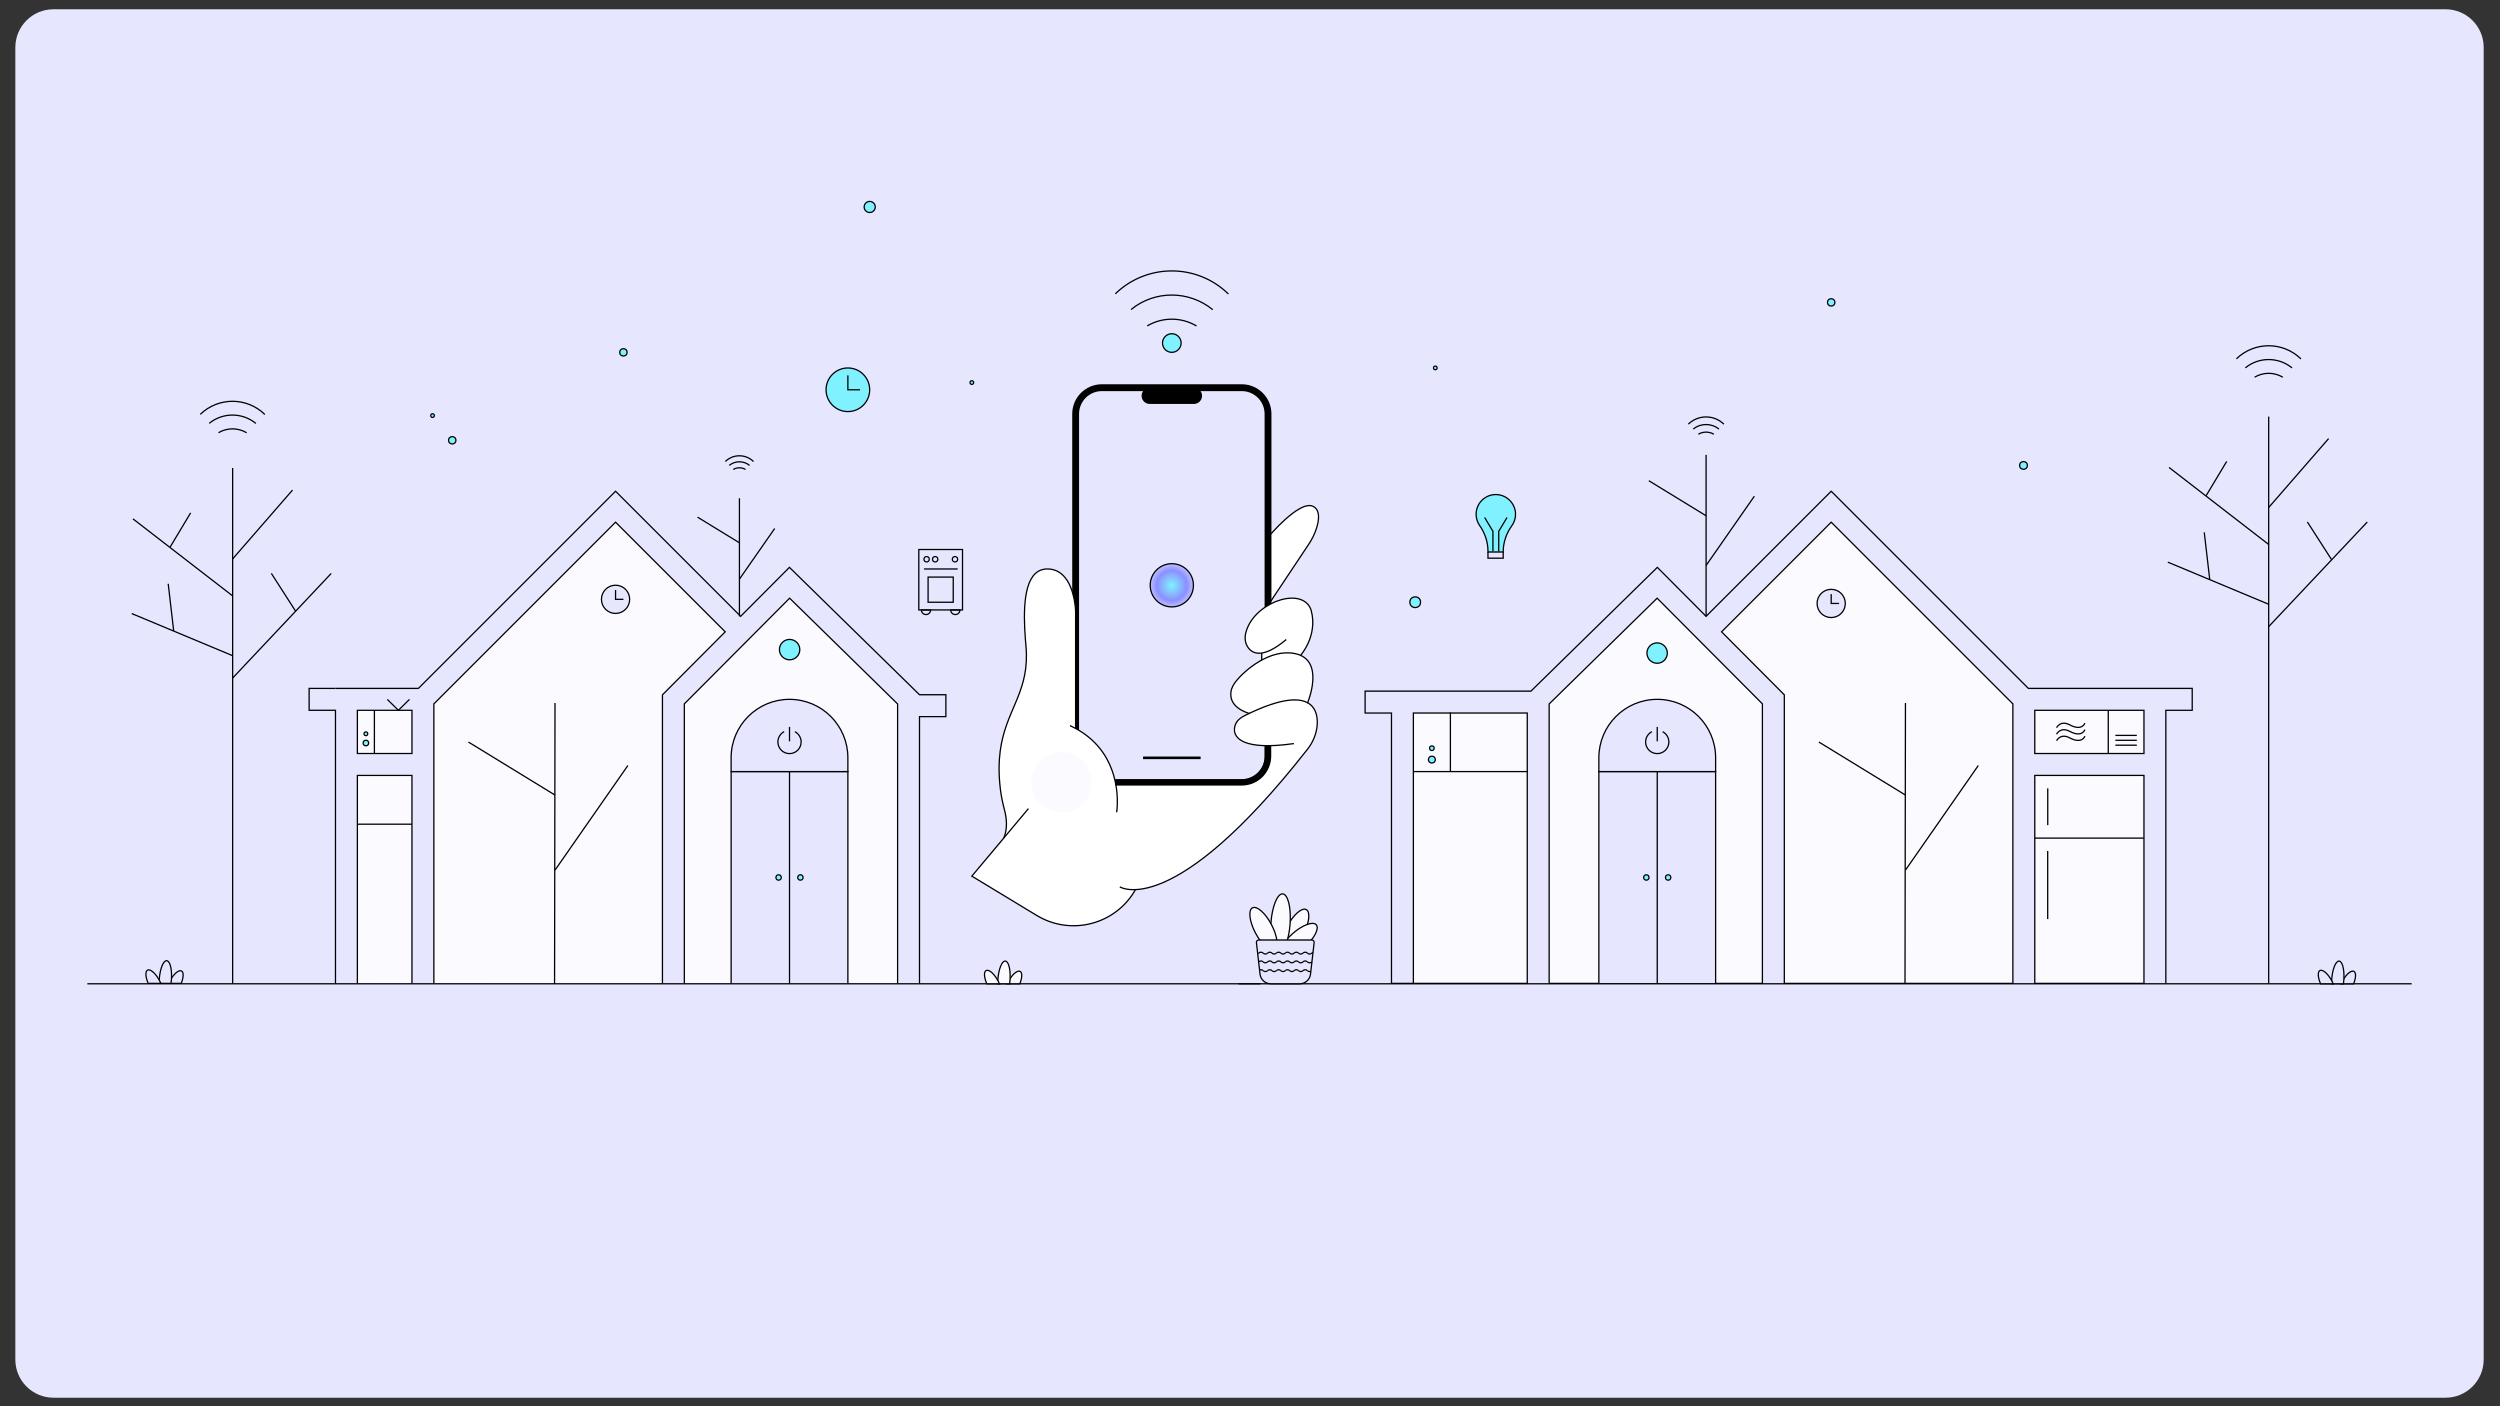 <?xml version="1.0" encoding="utf-8"?>
<!-- Generator: Adobe Illustrator 26.4.1, SVG Export Plug-In . SVG Version: 6.00 Build 0)  -->
<svg version="1.1" id="Layer_1" xmlns="http://www.w3.org/2000/svg" xmlns:xlink="http://www.w3.org/1999/xlink" x="0px" y="0px"
	 viewBox="0 0 1812.38 1019.46" style="enable-background:new 0 0 1812.38 1019.46;" xml:space="preserve">
<rect x="0" y="0" width="1812.38" height="1019.46" fill="#333333" stroke="none"/>
<style type="text/css">
	.st0{fill:#E6E7FF;}
	.st1{fill:none;stroke:#000000;stroke-width:0.932;stroke-miterlimit:10;}
	.st2{fill:#FAFAFF;stroke:#000000;stroke-width:0.932;stroke-miterlimit:10;}
	.st3{fill:#E6E7FF;stroke:#000000;stroke-width:0.932;stroke-miterlimit:10;}
	.st4{fill:#80F2FF;stroke:#000000;stroke-width:0.932;stroke-miterlimit:10;}
	.st5{fill:#E6E7FF;stroke:#000000;stroke-width:0.932;stroke-linejoin:round;stroke-miterlimit:10;}
	.st6{fill:#FFFFFF;}
	.st7{fill:none;stroke:#000000;stroke-width:0.939;stroke-miterlimit:10;}
	.st8{fill:#E6E7FF;stroke:#000000;stroke-width:4.963;stroke-miterlimit:10;}
	.st9{fill:none;stroke:#000000;stroke-width:1.879;stroke-miterlimit:10;}
	.st10{fill:none;stroke:#000000;stroke-width:4.697;stroke-miterlimit:10;}
	.st11{fill:url(#SVGID_1_);stroke:#000000;stroke-width:0.939;stroke-miterlimit:10;}
	.st12{fill:#FAFAFF;}
</style>
<g>
	<path class="st0" d="M1772.89,1013.27H38.78c-15.28,0-27.66-12.39-27.66-27.66V34.38c0-15.28,12.39-27.66,27.66-27.66h1734.11
		c15.28,0,27.66,12.39,27.66,27.66v951.23C1800.55,1000.89,1788.16,1013.27,1772.89,1013.27z"/>
	<g>
		<line class="st1" x1="913.77" y1="713.2" x2="897.9" y2="713.2"/>
		<polygon class="st2" points="1277.66,510.27 1277.66,712.9 1123.06,712.9 1123.06,510.33 1201.34,433.66 		"/>
		<g>
			<line class="st1" x1="1236.84" y1="446.8" x2="1236.84" y2="329.73"/>
			<line class="st1" x1="1236.84" y1="409.93" x2="1271.8" y2="359.74"/>
			<line class="st1" x1="1236.84" y1="373.92" x2="1195.31" y2="348.48"/>
		</g>
		<polyline class="st3" points="1243.74,712.9 1243.74,559.36 1159.1,559.36 1159.1,712.9 		"/>
		<path class="st3" d="M1159.1,559.36h84.64v-10.05c0-23.37-18.95-42.32-42.32-42.32h0c-23.37,0-42.32,18.95-42.32,42.32V559.36z"/>
		<line class="st1" x1="1201.42" y1="559.36" x2="1201.42" y2="712.9"/>
		<circle class="st4" cx="1193.51" cy="636.13" r="1.95"/>
		<circle class="st4" cx="1209.32" cy="636.13" r="1.95"/>
		<rect x="1475.12" y="562.14" class="st2" width="79.15" height="150.76"/>
		<rect x="1475.12" y="514.93" class="st2" width="79.15" height="31.33"/>
		<polygon class="st2" points="1459.24,510.28 1459.24,712.9 1293.54,712.9 1293.54,503.71 1248.05,458.04 1327.53,378.56 		"/>
		<g>
			<path class="st1" d="M1634.51,273.42c6.28-3.72,14.13-3.7,20.4,0.04"/>
			<path class="st1" d="M1627.79,266.66c9.82-8.02,24.01-8,33.83,0.06"/>
			<path class="st1" d="M1621.28,260.15c13.04-12.67,33.81-12.65,46.82,0.06"/>
		</g>
		<g>
			<path class="st1" d="M158.4,313.68c6.28-3.72,14.13-3.7,20.4,0.04"/>
			<path class="st1" d="M151.68,306.91c9.82-8.02,24.01-8,33.83,0.06"/>
			<path class="st1" d="M145.18,300.41c13.04-12.67,33.81-12.65,46.82,0.06"/>
		</g>
		<g>
			<path class="st1" d="M531.6,340.34c2.74-1.62,6.16-1.61,8.89,0.02"/>
			<path class="st1" d="M528.67,337.39c4.28-3.5,10.47-3.49,14.75,0.03"/>
			<path class="st1" d="M525.84,334.56c5.69-5.52,14.74-5.52,20.42,0.03"/>
		</g>
		<g>
			<path class="st1" d="M1231.23,314.79c3.46-2.05,7.78-2.03,11.23,0.02"/>
			<path class="st1" d="M1227.53,311.07c5.41-4.42,13.22-4.41,18.63,0.03"/>
			<path class="st1" d="M1223.95,307.49c7.18-6.98,18.62-6.96,25.78,0.03"/>
		</g>
		<g>
			<circle class="st4" cx="614.67" cy="282.57" r="15.81"/>
			<polyline class="st1" points="614.67,272.11 614.67,282.57 623.49,282.57 			"/>
		</g>
		<g>
			<rect x="666.09" y="398.37" class="st1" width="31.69" height="43.8"/>
			<rect x="672.82" y="418.36" class="st1" width="18.23" height="18.23"/>
			<line class="st1" x1="694.26" y1="412.48" x2="669.82" y2="412.48"/>
			<circle class="st1" cx="671.75" cy="405.43" r="1.94"/>
			<circle class="st1" cx="677.95" cy="405.43" r="1.94"/>
			<path class="st1" d="M667.95,442.18c0,1.85,1.5,3.35,3.35,3.35c1.85,0,3.35-1.5,3.35-3.35H667.95z"/>
			<path class="st1" d="M689.21,442.18c0,1.85,1.5,3.35,3.35,3.35s3.35-1.5,3.35-3.35H689.21z"/>
			<circle class="st1" cx="692.32" cy="405.43" r="1.94"/>
		</g>
		<g>
			<g>
				<path class="st4" d="M1098.69,372.42c0.09,3.28-0.93,6.32-2.71,8.77c-4.01,5.53-6.24,12.16-6.24,18.99v0h-11.03v-0.5
					c0-6.69-2.15-13.18-6-18.65c-1.63-2.32-2.59-5.15-2.59-8.21c0-8.13,6.79-14.67,15-14.27
					C1092.49,358.91,1098.49,365.05,1098.69,372.42z"/>
				<g>
					<g>
						<polyline class="st1" points="1086.51,399.72 1086.51,385.18 1092.52,375.14 						"/>
						<polyline class="st1" points="1076.3,375.14 1082.3,385.18 1082.3,399.72 						"/>
					</g>
				</g>
			</g>
			<polyline class="st1" points="1089.75,400.18 1089.75,404.66 1078.71,404.66 1078.71,400.18 			"/>
		</g>
		<circle class="st4" cx="1466.94" cy="337.42" r="2.8"/>
		<circle class="st4" cx="1025.96" cy="436.58" r="3.87"/>
		<circle class="st4" cx="451.95" cy="255.44" r="2.66"/>
		<circle class="st4" cx="630.49" cy="150.04" r="4.02"/>
		<circle class="st4" cx="1327.53" cy="219.21" r="2.66"/>
		<g>
			<circle class="st4" cx="313.56" cy="301.29" r="1.33"/>
			<circle class="st4" cx="327.85" cy="319.19" r="2.66"/>
		</g>
		<circle class="st4" cx="1040.53" cy="266.72" r="1.33"/>
		<circle class="st4" cx="704.54" cy="277.34" r="1.33"/>
		<rect x="1024.63" y="516.91" class="st2" width="82.56" height="195.99"/>
		<path class="st2" d="M259.08,712.89V562.14h39.57v150.76 M496.11,712.89V510.27l76.32-76.61l78.29,76.67v202.57 M314.53,712.89
			V510.28l131.72-131.72l79.48,79.48l-45.49,45.67v209.19 M259.08,514.93v31.33h39.57v-31.33H259.08z"/>
		<g>
			<line class="st1" x1="296.82" y1="507.04" x2="288.8" y2="514.93"/>
			<line class="st1" x1="280.78" y1="507.04" x2="288.8" y2="514.93"/>
		</g>
		<circle class="st4" cx="265.25" cy="538.66" r="2.01"/>
		<circle class="st4" cx="265.25" cy="531.96" r="1.36"/>
		<g>
			<line class="st1" x1="536.05" y1="446.8" x2="536.05" y2="361.2"/>
			<line class="st1" x1="536.05" y1="419.84" x2="561.61" y2="383.14"/>
			<line class="st1" x1="536.05" y1="393.51" x2="505.68" y2="374.91"/>
		</g>
		<g>
			<polyline class="st3" points="530.04,712.9 530.04,559.36 614.67,559.36 614.67,712.9 			"/>
			<path class="st3" d="M614.67,559.36h-84.64v-10.05c0-23.37,18.95-42.32,42.32-42.32h0c23.37,0,42.32,18.95,42.32,42.32V559.36z"
				/>
			<line class="st1" x1="572.36" y1="559.36" x2="572.36" y2="712.9"/>
			<circle class="st4" cx="580.26" cy="636.13" r="1.95"/>
			<circle class="st4" cx="564.45" cy="636.13" r="1.95"/>
		</g>
		<polyline class="st1" points="243.21,712.89 243.21,552.76 243.21,514.92 224.1,514.92 224.1,499.06 243.21,499.06 		"/>
		<polyline class="st1" points="243.21,499.06 303.31,499.06 446.25,356.12 536.93,446.8 572.29,411.31 604.9,443.25 666.59,503.65 
			685.71,503.65 685.71,519.51 666.59,519.51 666.59,712.89 		"/>
		<line class="st1" x1="271.42" y1="514.93" x2="271.42" y2="546.26"/>
		<g>
			<path class="st1" d="M568.47,530.42c-2.7,1.4-4.54,4.22-4.54,7.48c0,4.66,3.77,8.43,8.42,8.43c4.65,0,8.43-3.77,8.43-8.43
				c0-3.25-1.84-6.07-4.54-7.47"/>
			<line class="st1" x1="572.36" y1="526.96" x2="572.36" y2="537.42"/>
		</g>
		<g>
			<path class="st1" d="M1205.3,530.42c2.7,1.4,4.54,4.22,4.54,7.48c0,4.66-3.77,8.43-8.42,8.43c-4.65,0-8.43-3.77-8.43-8.43
				c0-3.25,1.84-6.07,4.54-7.47"/>
			<line class="st1" x1="1201.42" y1="526.96" x2="1201.42" y2="537.42"/>
		</g>
		<g>
			<path class="st1" d="M1490.92,527.54c0,0,2.75-5.65,9.54-2.05c9.02,4.78,10.99-1.27,10.99-1.27"/>
			<path class="st1" d="M1490.92,532.26c0,0,2.75-5.65,9.54-2.05c9.02,4.78,10.99-1.27,10.99-1.27"/>
			<path class="st1" d="M1490.92,536.97c0,0,2.75-5.65,9.54-2.05c9.02,4.78,10.99-1.27,10.99-1.27"/>
		</g>
		<line class="st1" x1="1528.39" y1="514.88" x2="1528.39" y2="546.21"/>
		<path class="st1" d="M1533.55,533.13h15.55H1533.55z"/>
		<line class="st1" x1="1533.55" y1="536.68" x2="1549.1" y2="536.68"/>
		<line class="st1" x1="1533.55" y1="540.23" x2="1549.1" y2="540.23"/>
		<line class="st1" x1="1484.48" y1="666.3" x2="1484.48" y2="616.91"/>
		<line class="st1" x1="1484.52" y1="598.17" x2="1484.52" y2="571.55"/>
		<line class="st3" x1="1475.16" y1="607.59" x2="1554.22" y2="607.59"/>
		<line class="st3" x1="1024.44" y1="559.36" x2="1107.23" y2="559.36"/>
		<g>
			<line class="st1" x1="402.03" y1="713.2" x2="402.35" y2="509.63"/>
			<line class="st1" x1="402.35" y1="630.8" x2="455.17" y2="554.97"/>
			<line class="st1" x1="402.35" y1="576.39" x2="339.6" y2="537.95"/>
		</g>
		<g>
			<line class="st1" x1="1381.04" y1="713.2" x2="1381.36" y2="509.63"/>
			<line class="st1" x1="1381.36" y1="630.8" x2="1434.17" y2="554.97"/>
			<line class="st1" x1="1381.36" y1="576.39" x2="1318.61" y2="537.95"/>
		</g>
		<circle class="st4" cx="1201.34" cy="473.45" r="7.39"/>
		<circle class="st4" cx="572.43" cy="470.94" r="7.39"/>
		<g>
			<line class="st1" x1="1644.69" y1="712.9" x2="1644.69" y2="302.02"/>
			<line class="st1" x1="1644.69" y1="454.26" x2="1716.15" y2="378.43"/>
			<line class="st1" x1="1644.79" y1="394.8" x2="1572.43" y2="338.87"/>
			<line class="st1" x1="1644.63" y1="367.98" x2="1688.12" y2="317.97"/>
			<line class="st1" x1="1690.3" y1="405.73" x2="1672.74" y2="378.39"/>
			<line class="st1" x1="1614.25" y1="334.5" x2="1599.37" y2="359.29"/>
			<line class="st1" x1="1644.73" y1="438.09" x2="1571.56" y2="407.53"/>
			<line class="st1" x1="1601.96" y1="420.18" x2="1597.98" y2="385.93"/>
		</g>
		<g>
			<line class="st1" x1="168.66" y1="712.9" x2="168.66" y2="339.3"/>
			<line class="st1" x1="168.66" y1="491.54" x2="240.11" y2="415.71"/>
			<line class="st1" x1="168.75" y1="432.08" x2="96.39" y2="376.15"/>
			<line class="st1" x1="168.59" y1="405.26" x2="212.08" y2="355.25"/>
			<line class="st1" x1="214.26" y1="443.01" x2="196.71" y2="415.67"/>
			<line class="st1" x1="138.21" y1="371.78" x2="123.34" y2="396.57"/>
			<line class="st1" x1="168.69" y1="475.37" x2="95.52" y2="444.81"/>
			<line class="st1" x1="125.93" y1="457.46" x2="121.94" y2="423.21"/>
		</g>
		<line class="st2" x1="1748.36" y1="713.2" x2="63.31" y2="713.2"/>
		<g>
			<path class="st3" d="M1706.26,713.2h-9.15c0.2-0.43,0.42-0.87,0.65-1.31c0.46-0.87,0.95-1.7,1.46-2.46
				c2.57-3.86,5.57-6.11,7.26-5.22C1708.17,705.11,1708,708.88,1706.26,713.2z"/>
			<path class="st3" d="M1699.22,709.43c-0.02,0.4-0.04,0.8-0.07,1.21c-0.06,0.88-0.16,1.73-0.27,2.55h-8.62
				c0-0.77,0.01-1.56,0.06-2.37c0.01-0.28,0.03-0.55,0.05-0.83c0.55-7.5,2.97-13.43,5.39-13.25
				C1698.06,696.92,1699.53,702.49,1699.22,709.43z"/>
			<path class="st3" d="M1691.48,713.2h-9.17c-1.98-4.58-2.25-8.68-0.47-9.61c1.96-1.03,5.7,2.19,8.48,7.24
				c0.08,0.15,0.16,0.3,0.24,0.44C1690.9,711.92,1691.21,712.57,1691.48,713.2z"/>
		</g>
		<g>
			<path class="st2" d="M739.32,713.2h-9.15c0.2-0.43,0.42-0.87,0.65-1.31c0.46-0.87,0.95-1.7,1.46-2.46
				c2.57-3.86,5.57-6.11,7.26-5.22C741.22,705.11,741.06,708.88,739.32,713.2z"/>
			<path class="st2" d="M732.27,709.43c-0.02,0.4-0.04,0.8-0.07,1.21c-0.06,0.88-0.16,1.73-0.27,2.55h-8.62
				c0-0.77,0.01-1.56,0.06-2.37c0.01-0.28,0.03-0.55,0.05-0.83c0.55-7.5,2.97-13.43,5.39-13.25
				C731.11,696.92,732.59,702.49,732.27,709.43z"/>
			<path class="st2" d="M724.54,713.2h-9.17c-1.98-4.58-2.25-8.68-0.47-9.61c1.97-1.03,5.7,2.19,8.48,7.24
				c0.08,0.15,0.16,0.3,0.24,0.44C723.95,711.92,724.26,712.57,724.54,713.2z"/>
		</g>
		<g>
			<path class="st3" d="M131.38,712.9h-9.15c0.2-0.43,0.42-0.87,0.65-1.31c0.46-0.87,0.95-1.7,1.46-2.46
				c2.57-3.86,5.57-6.11,7.26-5.22C133.29,704.81,133.12,708.58,131.38,712.9z"/>
			<path class="st3" d="M124.33,709.14c-0.02,0.4-0.04,0.8-0.07,1.21c-0.06,0.87-0.16,1.73-0.27,2.55h-8.62
				c0-0.77,0.01-1.56,0.06-2.37c0.01-0.28,0.03-0.55,0.05-0.83c0.55-7.5,2.97-13.43,5.39-13.25
				C123.17,696.62,124.65,702.19,124.33,709.14z"/>
			<path class="st3" d="M116.6,712.9h-9.17c-1.98-4.58-2.25-8.68-0.47-9.61c1.97-1.03,5.7,2.19,8.48,7.24
				c0.08,0.15,0.16,0.3,0.24,0.44C116.02,711.62,116.33,712.27,116.6,712.9z"/>
		</g>
		<g>
			
				<ellipse transform="matrix(0.466 -0.885 0.885 0.466 -95.397 1190.999)" class="st2" cx="938.66" cy="674.51" rx="17.17" ry="6.54"/>
			
				<ellipse transform="matrix(0.749 -0.663 0.663 0.749 -215.704 794.834)" class="st2" cx="941.03" cy="682.07" rx="17.17" ry="6.54"/>
			
				<ellipse transform="matrix(0.074 -0.997 0.997 0.074 192.654 1545.335)" class="st2" cx="928.14" cy="668.97" rx="21.53" ry="6.96"/>
			
				<ellipse transform="matrix(0.885 -0.466 0.466 0.885 -208.309 503.997)" class="st2" cx="915.71" cy="673.52" rx="6.54" ry="17.17"/>
			<path class="st3" d="M942.23,713.2h-20.95c-4,0-7.37-3-7.82-6.98l-2.62-22.9c-0.11-0.99,0.66-1.87,1.67-1.87h38.5
				c1,0,1.78,0.87,1.67,1.87l-2.62,22.9C949.6,710.2,946.24,713.2,942.23,713.2z"/>
			<g>
				<g>
					<g>
						<path class="st5" d="M912.51,690.97c-0.22,0.22-0.47,0.38-0.74,0.49"/>
					</g>
					<g>
						<path class="st5" d="M912.51,690.97c0.89-0.89,2.32-0.89,3.21,0"/>
						<path class="st5" d="M918.93,690.97c-0.89,0.89-2.32,0.89-3.21,0"/>
					</g>
					<g>
						<path class="st5" d="M918.93,690.97c0.89-0.89,2.32-0.89,3.21,0"/>
						<path class="st5" d="M925.34,690.97c-0.89,0.89-2.32,0.89-3.21,0"/>
					</g>
					<g>
						<path class="st5" d="M925.34,690.97c0.89-0.89,2.32-0.89,3.21,0"/>
						<path class="st5" d="M931.76,690.97c-0.89,0.89-2.32,0.89-3.21,0"/>
					</g>
					<g>
						<path class="st5" d="M931.76,690.97c0.89-0.89,2.32-0.89,3.21,0"/>
						<path class="st5" d="M938.17,690.97c-0.89,0.89-2.32,0.89-3.21,0"/>
					</g>
					<g>
						<path class="st5" d="M938.17,690.97c0.89-0.89,2.32-0.89,3.21,0"/>
						<path class="st5" d="M944.59,690.97c-0.89,0.89-2.32,0.89-3.21,0"/>
					</g>
					<g>
						<path class="st5" d="M944.59,690.97c0.89-0.89,2.32-0.89,3.21,0"/>
						<path class="st5" d="M951,690.97c-0.89,0.89-2.32,0.89-3.21,0"/>
					</g>
					<g>
						<path class="st5" d="M951.86,690.44c-0.32,0.1-0.61,0.29-0.86,0.54"/>
					</g>
				</g>
				<g>
					<g>
						<path class="st5" d="M912.51,697.32c-0.02,0.02-0.04,0.04-0.07,0.06"/>
					</g>
					<g>
						<path class="st5" d="M912.51,697.33c0.89-0.89,2.32-0.89,3.21,0"/>
						<path class="st5" d="M918.93,697.33c-0.89,0.89-2.32,0.89-3.21,0"/>
					</g>
					<g>
						<path class="st5" d="M918.93,697.33c0.89-0.89,2.32-0.89,3.21,0"/>
						<path class="st5" d="M925.34,697.33c-0.89,0.89-2.32,0.89-3.21,0"/>
					</g>
					<g>
						<path class="st5" d="M925.34,697.33c0.89-0.89,2.32-0.89,3.21,0"/>
						<path class="st5" d="M931.76,697.33c-0.89,0.89-2.32,0.89-3.21,0"/>
					</g>
					<g>
						<path class="st5" d="M931.76,697.33c0.89-0.89,2.32-0.89,3.21,0"/>
						<path class="st5" d="M938.17,697.33c-0.89,0.89-2.32,0.89-3.21,0"/>
					</g>
					<g>
						<path class="st5" d="M938.17,697.33c0.89-0.89,2.32-0.89,3.21,0"/>
						<path class="st5" d="M944.59,697.33c-0.89,0.89-2.32,0.89-3.21,0"/>
					</g>
					<g>
						<path class="st5" d="M944.59,697.33c0.89-0.89,2.32-0.89,3.21,0"/>
						<path class="st5" d="M951,697.33c-0.89,0.89-2.32,0.89-3.21,0"/>
					</g>
					<g>
						<path class="st5" d="M951.08,697.25c-0.03,0.02-0.05,0.05-0.08,0.07"/>
					</g>
				</g>
				<g>
					<g>
						<path class="st5" d="M913.12,703.25c0.85-0.41,1.9-0.27,2.6,0.43"/>
						<path class="st5" d="M918.93,703.68c-0.89,0.89-2.32,0.89-3.21,0"/>
					</g>
					<g>
						<path class="st5" d="M918.93,703.68c0.89-0.89,2.32-0.89,3.21,0"/>
						<path class="st5" d="M925.34,703.68c-0.89,0.89-2.32,0.89-3.21,0"/>
					</g>
					<g>
						<path class="st5" d="M925.34,703.68c0.89-0.89,2.32-0.89,3.21,0"/>
						<path class="st5" d="M931.76,703.68c-0.89,0.89-2.32,0.89-3.21,0"/>
					</g>
					<g>
						<path class="st5" d="M931.76,703.68c0.89-0.89,2.32-0.89,3.21,0"/>
						<path class="st5" d="M938.17,703.68c-0.89,0.89-2.32,0.89-3.21,0"/>
					</g>
					<g>
						<path class="st5" d="M938.17,703.68c0.89-0.89,2.32-0.89,3.21,0"/>
						<path class="st5" d="M944.59,703.68c-0.89,0.89-2.32,0.89-3.21,0"/>
					</g>
					<g>
						<path class="st5" d="M944.59,703.68c0.89-0.89,2.32-0.89,3.21,0"/>
						<path class="st5" d="M947.8,703.68c0.68,0.68,1.67,0.84,2.5,0.48"/>
					</g>
				</g>
			</g>
		</g>
		<g>
			<circle class="st3" cx="446.25" cy="434.48" r="10.23"/>
			<polyline class="st1" points="446.25,427.71 446.25,434.48 451.95,434.48 			"/>
		</g>
		<g>
			<circle class="st3" cx="1327.53" cy="437.47" r="10.23"/>
			<polyline class="st1" points="1327.53,430.7 1327.53,437.47 1333.22,437.47 			"/>
		</g>
		<circle class="st4" cx="1038.05" cy="550.68" r="2.48"/>
		<circle class="st4" cx="1038.05" cy="542.42" r="1.68"/>
		<line class="st1" x1="1051.47" y1="516.52" x2="1051.47" y2="559.36"/>
		<g>
			<g>
				<g>
					<circle class="st4" cx="849.51" cy="248.68" r="6.75"/>
					<path class="st1" d="M831.7,236.25c11-6.5,24.74-6.47,35.71,0.07"/>
					<path class="st1" d="M819.94,224.41c17.2-14.05,42.04-14.01,59.23,0.1"/>
					<path class="st1" d="M808.56,213.02c22.84-22.18,59.2-22.14,81.96,0.1"/>
				</g>
			</g>
			<g>
				<path class="st6" d="M954.47,382.78c-1.27,4.09-3.17,7.95-5.53,11.53l-29.69,44.56v-49.34c0,0,0.45-0.54,1.24-1.45
					c0.52-0.59,1.18-1.33,1.95-2.19c6.62-7.24,21.81-22.5,29.45-18.8C957.21,369.67,956.29,376.92,954.47,382.78z"/>
				<path class="st7" d="M919.24,438.87l29.69-44.57c2.35-3.58,4.26-7.44,5.53-11.53c1.82-5.86,2.74-13.11-2.59-15.69
					c-9.93-4.8-32.64,22.44-32.64,22.44"/>
				<path class="st8" d="M900.22,567.57h-101.4c-10.51,0-19.03-8.52-19.03-19.03V300.08c0-10.51,8.52-19.03,19.03-19.03h101.4
					c10.51,0,19.03,8.52,19.03,19.03v248.45C919.25,559.04,910.73,567.57,900.22,567.57z"/>
				<path class="st6" d="M954.92,525.26c-0.08,1.21-0.24,2.42-0.45,3.61c-0.45,2.38-1.18,4.69-2.15,6.9
					c-0.17,0.38-0.34,0.74-0.51,1.1c-0.52,1.09-1.11,2.16-1.76,3.18c-0.65,1.04-1.34,2.03-2.09,2.99
					c-3.82,4.88-7.55,9.53-11.19,13.96c-0.91,1.11-1.81,2.2-2.72,3.28c-0.12,0.16-0.25,0.31-0.38,0.47
					c-0.81,0.97-1.6,1.92-2.38,2.85c-1.06,1.25-2.1,2.48-3.14,3.69c-0.48,0.57-0.96,1.13-1.45,1.69c-0.48,0.55-0.96,1.11-1.45,1.66
					c-0.48,0.55-0.95,1.1-1.43,1.64c-0.95,1.09-1.9,2.16-2.83,3.21c-2.81,3.17-5.56,6.19-8.25,9.08c-0.45,0.48-0.89,0.96-1.35,1.44
					c-5.4,5.76-10.56,10.97-15.48,15.68c-0.75,0.72-1.5,1.44-2.23,2.13c-1.68,1.57-3.34,3.1-4.96,4.57
					c-0.39,0.35-0.79,0.71-1.18,1.06c-1.17,1.06-2.33,2.08-3.49,3.08c-0.39,0.33-0.77,0.66-1.15,0.99
					c-0.81,0.69-1.62,1.38-2.42,2.06c-0.88,0.74-1.76,1.45-2.62,2.16c-1.06,0.85-2.11,1.7-3.15,2.52c-1.27,0.99-2.52,1.95-3.74,2.86
					c-0.69,0.52-1.36,1.01-2.04,1.51c-0.09,0.06-0.18,0.12-0.26,0.2c-0.93,0.67-1.83,1.31-2.72,1.94c-0.33,0.23-0.66,0.45-0.98,0.67
					c-1.94,1.35-3.81,2.59-5.64,3.74c-1.83,1.16-3.6,2.21-5.33,3.2c-1.14,0.66-2.26,1.27-3.35,1.84c-0.55,0.29-1.08,0.57-1.62,0.84
					c-0.53,0.28-1.06,0.54-1.58,0.79c-0.52,0.25-1.04,0.5-1.55,0.73c-0.5,0.23-1,0.47-1.49,0.69c-0.55,0.24-1.08,0.47-1.61,0.69
					c-0.44,0.18-0.88,0.38-1.33,0.55c-0.47,0.19-0.94,0.38-1.4,0.55c-0.92,0.35-1.82,0.67-2.69,0.96c-0.43,0.15-0.87,0.29-1.28,0.43
					c-0.43,0.14-0.85,0.26-1.26,0.38c-0.41,0.12-0.82,0.24-1.22,0.35c-0.4,0.11-0.8,0.21-1.18,0.31s-0.77,0.2-1.15,0.28
					c-0.29,0.06-0.56,0.12-0.84,0.18c-0.46,0.09-0.92,0.19-1.36,0.26c-0.63,0.12-1.24,0.22-1.83,0.3c-0.42,0.07-0.81,0.11-1.2,0.16
					c-0.64,0.08-1.26,0.13-1.84,0.17c-0.28,0.02-0.56,0.04-0.82,0.06c-0.09,0-0.16,0-0.23,0.01c-0.06,0.09-0.11,0.2-0.17,0.29
					c-0.17,0.31-0.35,0.6-0.52,0.89c-0.11,0.2-0.23,0.4-0.35,0.58c-0.19,0.32-0.39,0.64-0.6,0.95c-0.14,0.23-0.29,0.46-0.44,0.69
					c-0.18,0.27-0.37,0.55-0.55,0.81c-0.11,0.16-0.23,0.33-0.35,0.48c-0.21,0.3-0.43,0.6-0.65,0.89c-0.21,0.3-0.44,0.58-0.67,0.87
					c-0.08,0.11-0.16,0.22-0.26,0.33c-0.24,0.31-0.5,0.62-0.76,0.93c-0.16,0.19-0.3,0.37-0.48,0.55c-0.19,0.25-0.4,0.48-0.62,0.72
					c-0.2,0.23-0.4,0.46-0.62,0.69c-0.13,0.16-0.28,0.31-0.43,0.45c-0.26,0.28-0.53,0.57-0.82,0.85c-0.55,0.56-1.11,1.1-1.68,1.62
					c-0.27,0.26-0.55,0.5-0.83,0.75c-0.16,0.13-0.32,0.28-0.49,0.41c-0.25,0.23-0.5,0.44-0.76,0.65c-0.4,0.34-0.82,0.67-1.23,0.98
					c-0.28,0.23-0.57,0.45-0.86,0.65c-0.62,0.47-1.26,0.92-1.89,1.35c-0.39,0.26-0.77,0.52-1.16,0.76
					c-0.08,0.06-0.16,0.11-0.25,0.16c-0.32,0.19-0.65,0.4-0.98,0.59c-0.65,0.4-1.33,0.77-2.01,1.15c-0.3,0.16-0.6,0.32-0.91,0.47
					c-0.29,0.16-0.59,0.3-0.89,0.45c-0.01,0-0.03,0.01-0.05,0.01c-0.44,0.22-0.89,0.43-1.33,0.62c-0.21,0.09-0.4,0.18-0.62,0.27
					c-0.32,0.15-0.64,0.29-0.96,0.41c-0.98,0.4-1.96,0.78-2.97,1.13c-0.44,0.16-0.89,0.31-1.34,0.43c-0.11,0.04-0.22,0.07-0.32,0.11
					c-0.52,0.16-1.03,0.3-1.54,0.44c-1.35,0.37-2.72,0.67-4.1,0.94c-0.37,0.06-0.72,0.13-1.09,0.18c-0.55,0.09-1.1,0.18-1.65,0.24
					c-6.86,0.91-13.93,0.43-20.78-1.52c-0.77-0.22-1.55-0.46-2.3-0.72c-3.51-1.18-6.95-2.77-10.26-4.77l-47.07-28.5l19.73-22.21
					c0.01-0.01,0.02-0.02,0.03-0.03c0.06-0.07,0.13-0.15,0.2-0.23c0.01-0.01,0.03-0.03,0.04-0.04l0.03-0.02l0.13-0.14
					c0.06-0.06,0.11-0.12,0.16-0.18l0.06-0.07l0.03-0.04c0.03-0.04,0.06-0.06,0.09-0.1c6.6-7.86,5.08-18.71,3.56-24.52
					c-1.56-5.93-2.59-11.16-3.16-15.96c-1.13-9.81-1.11-18.89-0.31-27.28c3.81-28.58,19.46-40.94,18.99-69.87
					c0.26-2.23,0.26-4.33-0.07-6.3c-0.23-1.42-0.45-2.89-0.65-4.38c-2.22-16.8-1.84-37.62,5.98-46.91c0.01-0.03,0.04-0.06,0.06-0.08
					c1.61-1.77,3.52-3.06,5.78-3.74c0.52-0.18,1.08-0.31,1.65-0.4c0.18-0.04,0.38-0.06,0.58-0.08c0.19-0.03,0.38-0.04,0.6-0.06
					c0.19-0.01,0.4-0.03,0.61-0.04c0.32-0.02,0.64-0.03,0.97-0.02c4.86,0.11,8.55,2.07,11.34,4.95c0.26,0.26,0.5,0.54,0.75,0.82
					c0.06,0.07,0.11,0.14,0.17,0.21c0.18,0.21,0.36,0.43,0.53,0.65c0.06,0.08,0.12,0.16,0.18,0.24c0.16,0.22,0.33,0.44,0.48,0.66
					c0.06,0.08,0.11,0.16,0.17,0.24c0.16,0.23,0.31,0.46,0.46,0.7c0.05,0.07,0.09,0.15,0.14,0.23c0.16,0.25,0.3,0.5,0.45,0.74
					c0.04,0.07,0.08,0.13,0.11,0.2c0.16,0.27,0.3,0.54,0.45,0.82c0.03,0.05,0.06,0.11,0.08,0.16c0.16,0.3,0.3,0.59,0.45,0.89
					c0.01,0.03,0.03,0.06,0.04,0.09c0.16,0.33,0.31,0.66,0.45,0.99v0.01c3.36,7.69,3.84,16.32,3.89,17.71
					c0.01,0.13,0.01,0.19,0.01,0.19v85.12c1.65,0.91,3.21,1.84,4.7,2.83c13.41,8.88,19.92,20.82,22.98,31.55
					c0.44,1.54,0.81,3.05,1.12,4.52v0.58h95.64c8.3,0,15.03-6.72,15.03-15.02v-11.68c-1.03,0.02-2.01,0.03-2.96,0.01l0.03-0.33
					l-9.37-1.3c0,0-3.96-0.91-3.99-0.93c-0.04-0.01-3.81-2.06-3.81-2.06s-3.07-3.23-3.07-3.3c0-0.06-0.99-2.16-0.99-2.16
					s0.03-0.71-0.07-1.31c0.02-0.55,0.09-1.11,0.2-1.69c0.43-2.23,1.47-4.3,2.99-6.03c0-0.01,0.01-0.01,0.02-0.01
					c0.04-0.06,0.1-0.11,0.15-0.16c0.09-0.09,0.2-0.2,0.29-0.29c0.18-0.18,0.37-0.35,0.56-0.5c0.16-0.13,0.3-0.26,0.45-0.38
					c0.05-0.04,0.09-0.08,0.15-0.11c0.13-0.11,0.26-0.2,0.38-0.28c0.11-0.09,0.24-0.17,0.36-0.24c0.57-0.39,1.18-0.74,1.81-1.03
					c0.04-0.01,0.09-0.04,0.13-0.06h0.01c0.21-0.09,0.42-0.18,0.62-0.28c0.56-0.26,1.11-0.5,1.66-0.74
					c0.31-0.14,0.62-0.28,0.92-0.42c-0.88-0.29-1.72-0.59-2.5-0.9c-0.21-0.08-0.4-0.17-0.6-0.24c-0.29-0.13-0.57-0.25-0.84-0.38
					c-0.26-0.11-0.49-0.23-0.72-0.35c-0.43-0.21-0.84-0.43-1.24-0.65c-0.04-0.01-0.06-0.04-0.1-0.06c-0.17-0.1-0.33-0.21-0.5-0.3
					c-6.11-3.93-7.1-8.93-6.6-12.86c0.34-2.75,1.5-5.37,3.36-7.62c0.13-0.15,0.26-0.29,0.4-0.43c0.02-0.02,0.03-0.05,0.06-0.07
					c0.09-0.13,0.21-0.24,0.32-0.36c2.83-2.98,9.43-9.42,17.8-14.27c0.05-0.03,0.09-0.05,0.13-0.08c0.01-0.01,0.04-0.03,0.06-0.04
					v-4.79c-0.02,0-0.05,0.01-0.06,0.01c-0.05,0-0.09,0-0.13,0.01c-0.82,0.06-1.59,0.06-2.34-0.03c-1.49-0.18-2.85-0.63-4.06-1.39
					c-0.03-0.02-0.06-0.04-0.09-0.06c-0.04-0.02-0.08-0.05-0.11-0.06c-0.96-0.62-1.82-1.44-2.58-2.43
					c-2.2-2.89-2.97-6.81-2.11-10.76c0.95-4.31,3.01-8.27,5.79-11.72c0.19-0.23,0.39-0.46,0.58-0.69c0.16-0.18,0.31-0.37,0.48-0.55
					c0.03-0.03,0.06-0.06,0.09-0.1c1.32-1.5,2.78-2.88,4.34-4.15v0.14c0.38-0.29,0.75-0.58,1.14-0.86c0.38-0.28,0.77-0.56,1.16-0.83
					c0.38-0.25,0.75-0.5,1.13-0.74c0.04-0.04,0.09-0.06,0.13-0.09c0.37-0.24,0.74-0.46,1.12-0.69c0,0,0,0,0.01-0.01c0,0,0,0,0.01,0
					c1.45-0.86,2.96-1.63,4.47-2.28c0.28-0.13,0.57-0.26,0.87-0.37c0.67-0.28,1.33-0.52,1.99-0.76c0.28-0.1,0.55-0.19,0.84-0.28
					c1.83-0.59,3.67-1.01,5.44-1.27c0.22-0.04,0.43-0.06,0.64-0.08c0.22-0.03,0.43-0.06,0.64-0.08c0.55-0.05,1.08-0.09,1.61-0.11
					c1.73-0.06,3.39,0.06,4.93,0.37c0.97,0.2,1.89,0.47,2.75,0.82c0.3,0.11,0.57,0.25,0.86,0.38c0.55,0.26,1.09,0.57,1.59,0.91
					c0.5,0.33,0.99,0.71,1.43,1.13c0.22,0.21,0.43,0.43,0.64,0.65c0.63,0.68,1.18,1.44,1.65,2.3c0.23,0.41,0.43,0.84,0.6,1.28
					c0.17,0.45,0.31,0.91,0.43,1.37c0.38,1.45,0.65,2.89,0.82,4.29c0.06,0.5,0.11,0.99,0.16,1.47c0.03,0.38,0.05,0.77,0.06,1.14
					c0.01,0.1,0.01,0.21,0.02,0.3c0.01,0.4,0.01,0.81,0.01,1.21c0,0.06,0.01,0.14,0,0.21c0,0.42-0.01,0.83-0.03,1.24
					c-0.01,0.05-0.01,0.1-0.01,0.14c-0.02,0.43-0.05,0.84-0.09,1.26c-0.01,0.04-0.01,0.07-0.01,0.11c-0.04,0.43-0.09,0.84-0.14,1.26
					c0,0.02,0,0.04-0.01,0.06c-0.05,0.43-0.11,0.85-0.18,1.27v0.02c-1.83,10.94-8.37,18.25-8.37,18.25c0.89,0.4,1.69,0.86,2.43,1.36
					c0.26,0.17,0.5,0.35,0.73,0.54c0.12,0.09,0.25,0.19,0.37,0.3c0.23,0.18,0.43,0.38,0.64,0.57c0.14,0.13,0.28,0.27,0.41,0.41
					c0.11,0.11,0.21,0.22,0.3,0.33c0.23,0.24,0.43,0.49,0.62,0.74c0.04,0.06,0.08,0.11,0.11,0.16c0.1,0.13,0.2,0.28,0.29,0.4
					c0.26,0.39,0.5,0.78,0.73,1.18c0.09,0.16,0.18,0.33,0.26,0.49c0.06,0.1,0.11,0.21,0.16,0.32c0.17,0.35,0.33,0.71,0.47,1.07
					c0,0,0,0,0.01,0.01c0.08,0.21,0.16,0.43,0.23,0.64c0.08,0.22,0.15,0.44,0.22,0.67c0.06,0.22,0.13,0.44,0.19,0.67
					c0.11,0.45,0.22,0.91,0.31,1.38c0.09,0.43,0.15,0.86,0.22,1.3c0,0.04,0,0.06,0.01,0.09c0.06,0.47,0.11,0.95,0.14,1.43
					c0.48,6.44-1.33,13.27-2.63,17.23c-0.06,0.18-0.12,0.35-0.17,0.5c-0.06,0.17-0.1,0.33-0.16,0.48c0,0-0.01,0-0.01,0.01
					c-0.1,0.3-0.2,0.57-0.29,0.83c-0.33,0.88-0.55,1.44-0.61,1.57c-0.01,0.02-0.01,0.03-0.01,0.03c0.17,0.08,0.35,0.17,0.5,0.26
					c0.72,0.39,1.35,0.82,1.93,1.3c0.18,0.15,0.38,0.31,0.55,0.48c0.17,0.15,0.32,0.31,0.48,0.47c0.12,0.12,0.23,0.24,0.34,0.38
					c0.11,0.12,0.21,0.26,0.32,0.38c0.14,0.17,0.27,0.35,0.4,0.52c0.1,0.13,0.18,0.26,0.27,0.4c0.11,0.16,0.21,0.32,0.29,0.48
					c0.26,0.43,0.49,0.89,0.69,1.35c0.09,0.19,0.17,0.38,0.23,0.57c0.08,0.19,0.15,0.38,0.21,0.58c0.05,0.15,0.1,0.3,0.14,0.45
					c0.04,0.11,0.07,0.23,0.11,0.35c0.1,0.35,0.18,0.72,0.26,1.08C954.98,520.94,955.05,523.12,954.92,525.26z"/>
				<path d="M865.53,292.84h-32.04c-3.24,0-5.9-2.65-5.9-5.9l0,0c0-3.24,2.65-5.9,5.9-5.9h32.04c3.24,0,5.9,2.65,5.9,5.9l0,0
					C871.43,290.19,868.78,292.84,865.53,292.84z"/>
				<line class="st9" x1="828.64" y1="549.4" x2="870.39" y2="549.4"/>
				<path class="st7" d="M823.16,644.93c-14.23,25.25-46.63,33.82-71.55,18.74l-47.08-28.5l41.03-48.98"/>
				<path class="st7" d="M775.7,526.03c1.42,0.66,2.77,1.33,4.08,2.05c1.65,0.9,3.21,1.84,4.7,2.83
					c13.41,8.89,19.92,20.81,22.98,31.55c0.46,1.6,0.84,3.17,1.16,4.7c2.5,12.14,0.9,21.71,0.9,21.71"/>
				<path class="st7" d="M727.72,607.51c3.08-7.22,1.78-15.34,0.59-19.92c-1.38-5.23-2.51-10.54-3.14-15.9
					c-1.25-10.73-1.08-19.62-0.05-27.33c3.81-28.58,19.46-40.94,18.99-69.87c-0.03-2.01-0.14-4.09-0.34-6.27
					c-0.13-1.42-0.26-2.89-0.38-4.42c-1.55-19.73-1.86-46.44,11.83-50.73c0.52-0.17,1.08-0.3,1.65-0.4
					c0.18-0.04,0.38-0.06,0.58-0.09c0.19-0.03,0.38-0.05,0.6-0.06c0.19-0.01,0.4-0.03,0.61-0.04c0.32-0.01,0.64-0.02,0.96-0.01
					c4.86,0.11,8.55,2.07,11.34,4.94c8.4,8.63,8.81,25.54,8.81,25.54v85.12v0.01"/>
				<path class="st7" d="M811.81,642.93c0,0,38.37,24.97,136.15-99.89c4-5.11,6.54-11.29,6.96-17.77
					c0.83-12.73-6.56-29.34-52.4-6.57c-4.88,2.43-7.1,5.25-7.57,9.31c-0.78,6.81,6.09,16.33,43.05,11.05"/>
				<path class="st7" d="M947.83,509.79c0,0,13.33-31.24-8.9-35.94c-18.36-3.88-36.68,12.38-42.56,19.61
					c-1.97,2.43-3.62,5.12-4.01,8.22c-0.61,4.93,1.19,11.66,13.37,15.57"/>
				<path class="st7" d="M942.85,475.1c0,0,12.54-13.99,7.77-32.24c-0.24-0.92-0.57-1.82-1.03-2.65
					c-8.28-15.07-41.87-2.36-46.59,19.16c-0.79,3.6-0.21,7.43,2.03,10.37c3.36,4.42,10.93,7.71,27.44-6.12"/>
				<line class="st7" x1="914.68" y1="473.43" x2="914.68" y2="478.52"/>
				<path class="st10" d="M808.61,567.16h91.6c10.51,0,19.03-8.52,19.03-19.03v-7.26"/>
				
					<radialGradient id="SVGID_1_" cx="93.681" cy="770.058" r="29.05" gradientTransform="matrix(0.761 0 0 0.761 778.156 -161.583)" gradientUnits="userSpaceOnUse">
					<stop  offset="0" style="stop-color:#80F2FF"/>
					<stop  offset="0.495" style="stop-color:#8C90FF"/>
					<stop  offset="1" style="stop-color:#FFFFFF"/>
				</radialGradient>
				<circle class="st11" cx="849.51" cy="424.31" r="15.66"/>
			</g>
		</g>
		<line class="st1" x1="259.08" y1="597.5" x2="298.66" y2="597.5"/>
		<circle class="st12" cx="769.51" cy="567.16" r="21.82"/>
		<polyline class="st1" points="1024.63,712.89 1008.76,712.89 1008.76,516.91 989.64,516.91 989.64,501.04 1008.76,501.04 
			1109.85,501.04 1168.87,443.25 1201.48,411.31 1236.84,446.8 1327.53,356.12 1470.47,499.06 1570.13,499.06 1589.25,499.06 
			1589.25,514.92 1570.13,514.92 1570.13,712.9 		"/>
	</g>
</g>
</svg>
